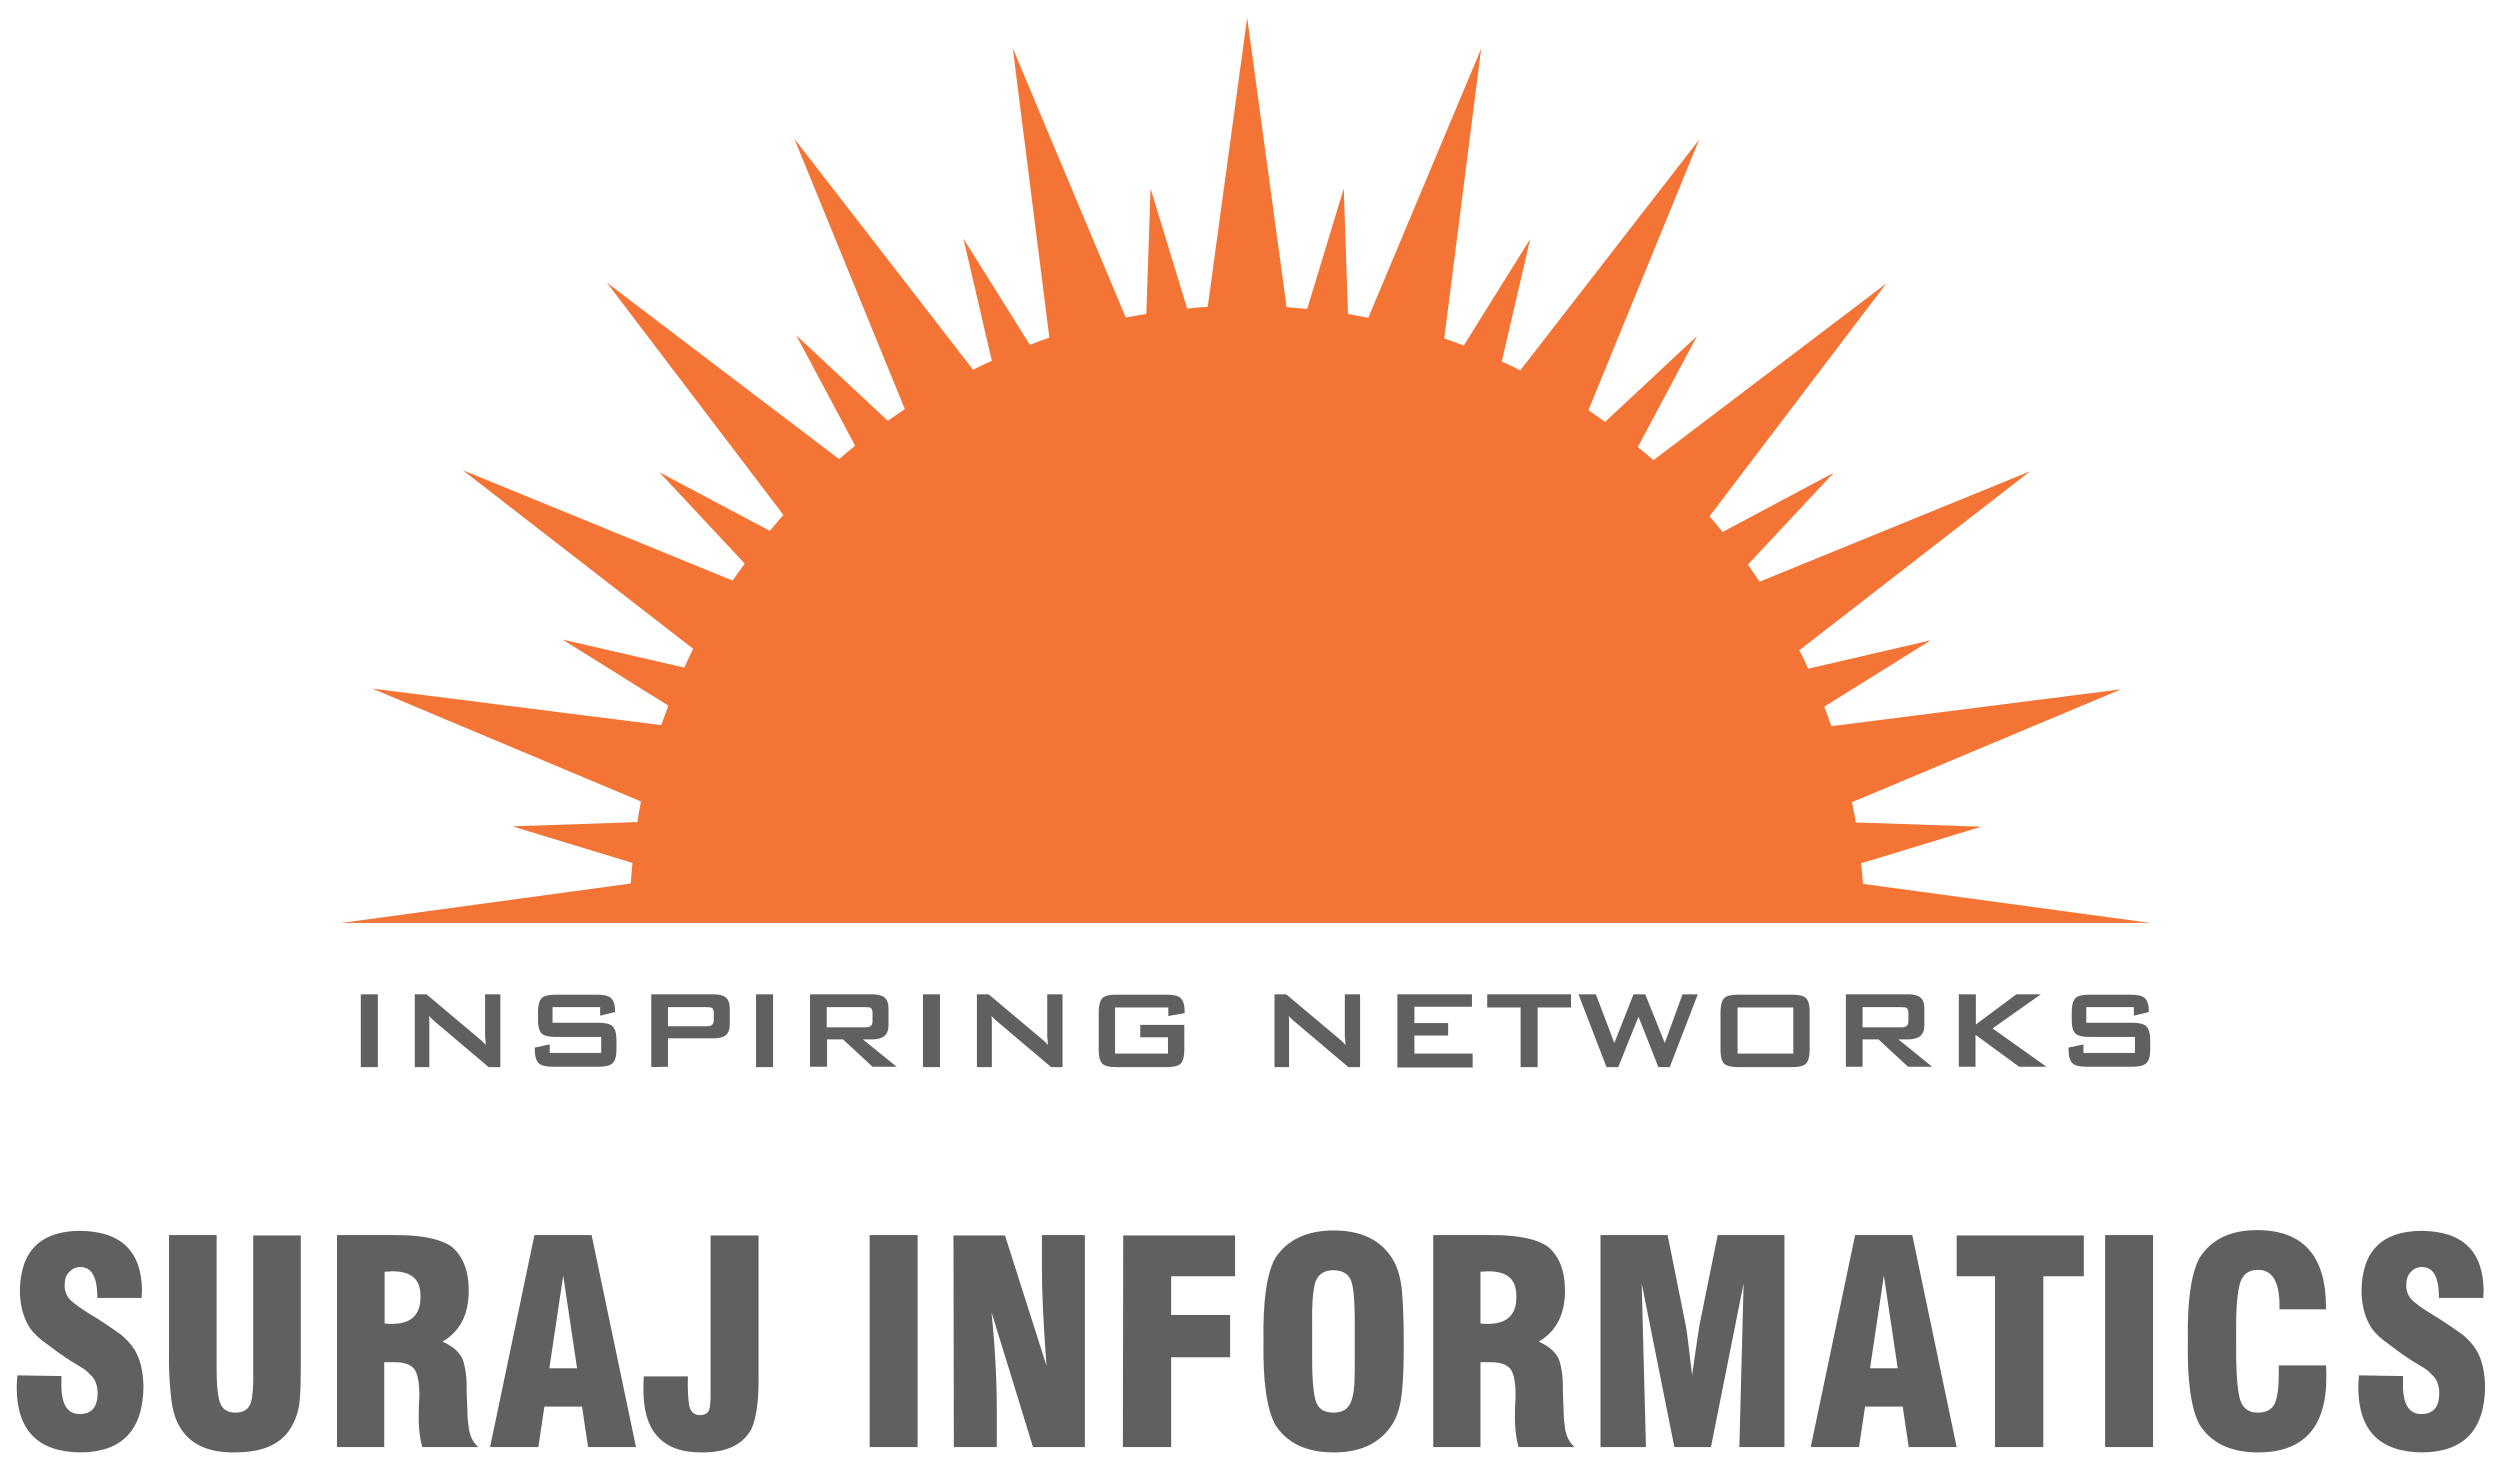 <?xml version="1.0" encoding="utf-8"?>
<!-- Generator: Adobe Illustrator 25.4.1, SVG Export Plug-In . SVG Version: 6.00 Build 0)  -->
<svg version="1.1" id="Layer_1" xmlns="http://www.w3.org/2000/svg" xmlns:xlink="http://www.w3.org/1999/xlink" x="0px" y="0px"
	 viewBox="0 0 704 413" style="enable-background:new 0 0 704 413;" xml:space="preserve">
<style type="text/css">
	.st0{fill:none;}
	.st1{fill:#606062;}
	.st2{fill-rule:evenodd;clip-rule:evenodd;fill:#F37435;}
</style>
<g id="Layer_x0020_1">
	<g id="_380366024">
		<polygon id="_384928872" class="st0" points="-46,-31 747.7,-31 747.7,445.2 -46,445.2 		"/>
		<path id="_380366288" class="st1" d="M4.9,387.3c-0.1,1.1-0.2,2.2-0.2,3.3c0,12.2,6,18.3,18,18.4c11.7-0.1,17.6-6.3,17.7-18.6
			c-0.1-4.2-0.9-7.7-2.5-10.3c-1.1-1.7-2.5-3.3-4.3-4.6c-1.8-1.3-3.9-2.7-6.2-4.2c-2.7-1.6-4.9-3-6.5-4.3c-1.8-1.3-2.7-2.9-2.7-5
			c0-1.7,0.4-3,1.3-3.8c0.8-0.9,1.8-1.4,3.1-1.4c3.1,0,4.7,2.6,4.8,8v0.7h12.5c0-0.6,0-1.3,0.1-1.9c-0.1-11.3-5.9-16.9-17.6-17
			c-11,0.1-16.6,5.7-16.8,16.7c0,4.3,1,7.9,2.9,10.8c1.1,1.5,2.6,2.9,4.6,4.3c1.8,1.4,4,3,6.6,4.7c1.2,0.7,2.3,1.4,3.3,2
			c1,0.6,1.8,1.3,2.4,2c1.4,1.2,2.1,3,2.1,5.4c-0.1,3.8-1.7,5.6-4.9,5.7c-3.7,0.1-5.5-2.9-5.3-9v-1.7L4.9,387.3L4.9,387.3z
			 M47.6,347.9V380c-0.1,4.9,0.1,9.2,0.5,12.7c0.3,3.5,1,6.5,2.4,8.9c2.8,5,8,7.5,15.5,7.4c4.2,0,7.6-0.6,10.3-1.9
			c2.7-1.3,4.7-3.2,6.1-5.9c1.1-2.1,1.8-4.4,2-6.9c0.2-2.5,0.3-5.3,0.3-8.3v-38.1H71.3v38.2c0.1,3.8-0.1,6.7-0.6,8.7
			c-0.6,2-2,3-4.4,3c-2.4,0-3.9-1.1-4.5-3.3c-0.6-2.1-0.8-5.2-0.8-9.3v-37.4H47.6L47.6,347.9z M94.9,407.5h13.3v-23.9h3
			c2.7,0,4.6,0.7,5.6,2.1c0.9,1.5,1.3,3.9,1.3,7.4c-0.1,1.5-0.2,3.5-0.2,6.1c0,3,0.3,5.7,1,8.3h15.8c-1.7-1.5-2.6-3.6-2.8-6.3
			c-0.2-1.3-0.3-2.8-0.3-4.3c-0.1-1.6-0.1-3.4-0.2-5.3c0.1-3.5-0.3-6.3-1-8.5c-0.8-2.2-2.7-3.9-5.8-5.3c5-2.9,7.4-7.7,7.4-14.4
			c0-5.5-1.6-9.7-4.9-12.4c-3.4-2.3-9-3.3-16.7-3.2l-15.5,0V407.5L94.9,407.5z M108.3,372.7v-14.6c0.7,0,1.3,0,1.8-0.1
			c5.7-0.1,8.4,2.2,8.3,7.1c0.1,5.2-2.7,7.8-8.3,7.7C109.6,372.8,108.9,372.8,108.3,372.7L108.3,372.7z M138,407.5h13.6l1.7-11.4
			h10.6l1.7,11.4h13.5l-12.5-59.7h-16.1L138,407.5L138,407.5z M154.7,385.3l3.9-26.1l0,0l3.9,26.1H154.7L154.7,385.3z M181.3,387.5
			c-0.1,1.1-0.1,2.1-0.1,3c-0.3,12.5,5.3,18.7,16.7,18.5c6.8,0,11.3-2.2,13.7-6.6c1.5-3.3,2.1-8.4,2-15.2v-39.3h-13.5v44.9
			c0,1.8-0.1,3.2-0.4,4.2c-0.4,1-1.3,1.5-2.6,1.5c-1.6,0-2.6-0.9-3-2.6c-0.3-1.8-0.5-4.5-0.4-8.3H181.3L181.3,387.5z M244.9,407.5
			h13.5v-59.7h-13.5V407.5z M268.6,407.5h12.1v-10.1c0-9-0.5-18.3-1.5-27.9l0,0l11.7,38h14.6v-59.7h-12.1v9.4
			c0,6.5,0.4,15.7,1.3,27.4l0,0L283,347.9h-14.5L268.6,407.5L268.6,407.5z M316.2,407.5h13.6v-25.3h16.6v-11.9h-16.6v-10.9h18v-11.5
			h-31.5L316.2,407.5L316.2,407.5z M355.8,377.7c-0.2,11.2,0.9,19,3.3,23.5c3.3,5.2,8.8,7.8,16.5,7.8c7.6,0,13-2.6,16.4-7.8
			c1.5-2.3,2.4-5.4,2.8-9.3c0.4-3.9,0.5-8.6,0.5-14.1c0-5.7-0.2-10.4-0.5-14.3c-0.4-3.8-1.3-6.9-2.8-9.2c-3.3-5.2-8.8-7.8-16.4-7.8
			s-13.1,2.6-16.5,7.8C356.7,358.6,355.6,366.5,355.8,377.7L355.8,377.7z M381.5,383.1c0,2.4,0,4.5-0.1,6.4
			c-0.1,1.8-0.3,3.3-0.7,4.5c-0.3,1.2-0.9,2.1-1.7,2.8c-0.8,0.6-2,1-3.5,1c-2.8,0-4.5-1.2-5.1-3.7c-0.6-2.4-0.9-6-0.9-10.9v-10.8
			c-0.1-4.9,0.2-8.5,0.8-11c0.7-2.4,2.4-3.7,5.1-3.7c2.9,0,4.7,1.2,5.3,3.7c0.6,2.4,0.8,6.1,0.8,11V383.1z M403.6,407.5h13.3v-23.9
			h3c2.7,0,4.6,0.7,5.6,2.1c0.9,1.5,1.3,3.9,1.3,7.4c-0.1,1.5-0.2,3.5-0.2,6.1c0,3,0.3,5.7,1,8.3h15.8c-1.7-1.5-2.6-3.6-2.8-6.3
			c-0.2-1.3-0.3-2.8-0.3-4.3c-0.1-1.6-0.1-3.4-0.2-5.3c0.1-3.5-0.3-6.3-1-8.5c-0.8-2.2-2.7-3.9-5.8-5.3c5-2.9,7.4-7.7,7.4-14.4
			c0-5.5-1.6-9.7-4.9-12.4c-3.4-2.3-9-3.3-16.7-3.2l-15.5,0V407.5L403.6,407.5z M416.9,372.7v-14.6c0.7,0,1.3,0,1.8-0.1
			c5.7-0.1,8.4,2.2,8.3,7.1c0.1,5.2-2.7,7.8-8.3,7.7C418.2,372.8,417.6,372.8,416.9,372.7L416.9,372.7z M450.8,407.5h12.7l-1.2-46.1
			l0,0l9.2,46.1h10.3l9.2-46.1l0,0l-1.2,46.1h12.7v-59.7h-18.8l-5.1,25.2c-0.2,1.1-0.9,5.8-2.1,14.2l0,0c-0.5-4.2-0.9-7.5-1.2-9.9
			c-0.3-2.3-0.5-3.7-0.6-4.1l-5.1-25.4h-18.9V407.5z M509.9,407.5h13.6l1.7-11.4h10.6l1.7,11.4h13.5l-12.5-59.7h-16.1L509.9,407.5z
			 M526.6,385.3l3.9-26.1l0,0l3.9,26.1H526.6L526.6,385.3z M561.9,407.5h13.5v-48.1h11.4v-11.5H551v11.5h10.8V407.5z M592.8,407.5
			h13.5v-59.7h-13.5V407.5z M641.7,384.5v2.6c0,3.7-0.4,6.4-1.1,8.1c-0.8,1.7-2.4,2.6-4.8,2.6c-2.9,0-4.7-1.6-5.3-4.9
			c-0.6-3.2-0.9-8.3-0.8-15.3v-1.1c-0.1-6.6,0.2-11.4,0.9-14.4c0.6-3,2.4-4.5,5.2-4.5c4.2-0.1,6.3,3.6,6.1,11.1h13.1v-0.6
			c0-14.5-6.5-21.7-19.4-21.7c-7.5,0-12.9,2.6-16.2,7.8c-2.4,4.4-3.5,12.3-3.3,23.5c-0.2,11.2,0.9,19,3.3,23.5
			c3.3,5.2,8.8,7.8,16.5,7.8c12.9,0,19.3-7.2,19.2-21.5c0-1,0-2-0.1-3L641.7,384.5L641.7,384.5z M664.3,387.3
			c-0.1,1.1-0.2,2.2-0.2,3.3c0,12.2,6,18.3,18,18.4c11.7-0.1,17.6-6.3,17.7-18.6c-0.1-4.2-0.9-7.7-2.5-10.3
			c-1.1-1.7-2.5-3.3-4.3-4.6c-1.8-1.3-3.9-2.7-6.2-4.2c-2.7-1.6-4.9-3-6.5-4.3c-1.8-1.3-2.7-2.9-2.7-5c0-1.7,0.4-3,1.3-3.8
			c0.8-0.9,1.8-1.4,3.1-1.4c3.1,0,4.7,2.6,4.8,8v0.7h12.5c0-0.6,0-1.3,0.1-1.9c-0.1-11.3-5.9-16.9-17.6-17
			c-11,0.1-16.6,5.7-16.8,16.7c0,4.3,1,7.9,2.9,10.8c1.1,1.5,2.6,2.9,4.6,4.3c1.8,1.4,4,3,6.6,4.7c1.2,0.7,2.3,1.4,3.3,2
			c1,0.6,1.8,1.3,2.4,2c1.4,1.2,2.1,3,2.1,5.4c-0.1,3.8-1.7,5.6-4.9,5.7c-3.7,0.1-5.5-2.9-5.3-9v-1.7L664.3,387.3L664.3,387.3z"/>
		<g>
			<path id="_380366168" class="st2" d="M524.6,248.9c-0.1-1.9-0.3-3.9-0.5-5.8l33.8-10.3l-35.3-1.2c-0.3-1.9-0.7-3.8-1.1-5.7
				l75.8-31.8l-81.6,10.4c-0.6-1.8-1.3-3.7-2-5.5l30-18.7l-34.5,8c-0.8-1.8-1.6-3.5-2.5-5.2l65-50.4l-76.2,31.1
				c-1.1-1.6-2.2-3.2-3.3-4.8l24.2-25.9l-31.3,16.7c-1.2-1.5-2.5-3-3.7-4.4l49.8-65.6l-65.6,49.8c-1.4-1.3-2.9-2.5-4.4-3.7
				l16.7-31.3l-25.9,24.2c-1.6-1.1-3.1-2.2-4.7-3.3l31.2-76.2l-50.4,65c-1.7-0.9-3.5-1.7-5.2-2.5l8-34.5l-18.7,30
				c-1.8-0.7-3.6-1.3-5.5-2l10.4-81.6l-31.8,75.8c-1.9-0.4-3.8-0.7-5.7-1.1l-1.2-35.3L368.1,87c-1.9-0.2-3.9-0.3-5.8-0.5L351.2,5
				l-11.1,81.4c-1.9,0.1-3.9,0.3-5.8,0.5l-10.3-33.8l-1.2,35.3c-1.9,0.3-3.8,0.7-5.8,1l-31.8-75.8l10.3,81.5c-1.9,0.6-3.7,1.3-5.5,2
				l-18.7-29.9l8,34.4c-1.8,0.8-3.5,1.6-5.3,2.5l-50.3-65l31.1,76.1c-1.6,1.1-3.2,2.2-4.8,3.3l-25.8-24.1l16.6,31.1
				c-1.5,1.2-3,2.5-4.5,3.8l-65.4-49.7l49.7,65.4c-1.3,1.5-2.6,3-3.8,4.5L185.7,133l24,25.7c-1.1,1.6-2.3,3.2-3.4,4.8l-76-31.1
				l64.9,50.3c-0.9,1.8-1.7,3.5-2.5,5.3l-34.3-7.9l29.8,18.6c-0.7,1.8-1.3,3.7-2,5.5l-81.4-10.3l75.7,31.8c-0.4,1.9-0.7,3.8-1,5.8
				l-35.2,1.2l33.8,10.3c-0.2,1.9-0.3,3.9-0.5,5.8l-81.5,11.1l0.1,0h509.3L524.6,248.9L524.6,248.9z"/>
			<path id="_380365880" class="st1" d="M101.6,300.5v-20.5h4.8v20.5H101.6z M116.8,300.5v-20.5h3.3l14.4,12.1
				c0.5,0.4,0.9,0.8,1.3,1.1c0.4,0.4,0.7,0.7,1,1.1c-0.1-1.2-0.1-2-0.2-2.4c0-0.5,0-0.8,0-1.1v-10.8h4.3v20.5h-3.3l-15-12.7
				c-0.4-0.3-0.7-0.6-1-0.9c-0.3-0.3-0.5-0.5-0.8-0.8c0.1,0.6,0.1,1.2,0.1,1.8c0,0.6,0,1,0,1.5v11.1L116.8,300.5L116.8,300.5z
				 M169,283.6h-13.4v4.4h12.8c2,0,3.4,0.3,4.1,1c0.7,0.7,1.1,2,1.1,3.8v2.8c0,1.9-0.4,3.1-1.1,3.8c-0.7,0.7-2.1,1-4.1,1h-12.6
				c-2,0-3.4-0.3-4.1-1c-0.7-0.7-1.1-2-1.1-3.8v-0.6l4.2-0.9v2.4h14.5V292h-12.8c-2,0-3.3-0.3-4-1c-0.7-0.7-1-2-1-3.8v-2.3
				c0-1.9,0.4-3.1,1-3.8c0.7-0.7,2-1,4-1h11.6c1.9,0,3.3,0.3,4,1c0.7,0.7,1.1,1.8,1.1,3.5v0.4l-4.2,1V283.6L169,283.6z M198.8,283.6
				h-10.7v5.4h10.7c0.8,0,1.4-0.1,1.7-0.4c0.3-0.2,0.5-0.7,0.5-1.3v-2.2c0-0.6-0.2-1-0.5-1.3C200.2,283.7,199.6,283.6,198.8,283.6
				L198.8,283.6z M183.4,300.5v-20.5h17.5c1.6,0,2.8,0.3,3.5,0.9c0.7,0.6,1.1,1.6,1.1,3v4.6c0,1.4-0.4,2.4-1.1,3
				c-0.7,0.6-1.9,0.9-3.5,0.9h-12.8v8L183.4,300.5L183.4,300.5z M212.9,300.5v-20.5h4.8v20.5H212.9z M243.5,283.6h-10.7v5.7h10.7
				c0.8,0,1.4-0.1,1.7-0.4c0.3-0.2,0.5-0.7,0.5-1.3v-2.5c0-0.6-0.2-1-0.5-1.3C244.9,283.7,244.4,283.6,243.5,283.6z M228.1,300.5
				v-20.5h17.5c1.6,0,2.8,0.3,3.5,0.9c0.7,0.6,1.1,1.6,1.1,3v4.8c0,1.4-0.4,2.4-1.1,3c-0.7,0.6-1.9,1-3.5,1H243l9.5,7.7h-6.8
				l-8.3-7.7h-4.5v7.7H228.1L228.1,300.5z M259.9,300.5v-20.5h4.8v20.5H259.9z M275.1,300.5v-20.5h3.3l14.4,12.1
				c0.5,0.4,0.9,0.8,1.3,1.1s0.7,0.7,1,1.1c-0.1-1.2-0.1-2-0.2-2.4c0-0.5,0-0.8,0-1.1v-10.8h4.3v20.5H296l-15-12.7
				c-0.4-0.3-0.7-0.6-1-0.9c-0.3-0.3-0.5-0.5-0.8-0.8c0.1,0.6,0.1,1.2,0.1,1.8c0,0.6,0,1,0,1.5v11.1L275.1,300.5L275.1,300.5z
				 M328.9,283.7H314v13h14.9v-4.6h-7.8v-3.5h12.4v7.1c0,1.9-0.4,3.2-1,3.8c-0.7,0.7-2,1-4,1h-14.1c-2,0-3.3-0.3-4-1
				c-0.7-0.7-1-2-1-3.8v-10.8c0-1.9,0.4-3.1,1-3.8c0.7-0.7,2-1,4-1h14.1c2,0,3.3,0.3,4,1c0.7,0.7,1.1,1.9,1.1,3.7v0.5l-4.6,0.8
				V283.7L328.9,283.7z M358.9,300.5v-20.5h3.3l14.4,12.1c0.5,0.4,0.9,0.8,1.3,1.1c0.4,0.4,0.7,0.7,1,1.1c-0.1-1.2-0.1-2-0.2-2.4
				c0-0.5,0-0.8,0-1.1v-10.8h4.3v20.5h-3.3l-15-12.7c-0.4-0.3-0.7-0.6-1-0.9c-0.3-0.3-0.5-0.5-0.8-0.8c0.1,0.6,0.1,1.2,0.1,1.8
				c0,0.6,0,1,0,1.5v11.1L358.9,300.5L358.9,300.5z M393.5,300.5v-20.5h21v3.5h-16.2v4.6h9.5v3.5h-9.5v5.1h16.4v3.9H393.5
				L393.5,300.5z M433,283.7v16.8h-4.8v-16.8h-9.4v-3.7h23.6v3.7H433L433,283.7z M452.4,300.5l-7.9-20.5h4.9l5.2,13.7l5.4-13.7h3.3
				l5.5,13.7l5-13.7h4.3l-7.9,20.5h-3.2l-5.6-14.2l-5.7,14.2L452.4,300.5L452.4,300.5z M484.5,284.9c0-1.9,0.4-3.1,1-3.8
				c0.7-0.7,2-1,4-1h15.1c2,0,3.3,0.3,4,1c0.7,0.7,1,2,1,3.8v10.8c0,1.9-0.4,3.1-1,3.8c-0.7,0.7-2,1-4,1h-15.1c-2,0-3.3-0.3-4-1
				c-0.7-0.7-1-2-1-3.8V284.9z M489.3,296.7H505v-13h-15.7V296.7z M535.2,283.6h-10.7v5.7h10.7c0.8,0,1.4-0.1,1.7-0.4
				c0.3-0.2,0.5-0.7,0.5-1.3v-2.5c0-0.6-0.2-1-0.5-1.3C536.6,283.7,536,283.6,535.2,283.6z M519.8,300.5v-20.5h17.5
				c1.6,0,2.8,0.3,3.5,0.9c0.7,0.6,1.1,1.6,1.1,3v4.8c0,1.4-0.4,2.4-1.1,3c-0.7,0.6-1.9,1-3.5,1h-2.7l9.5,7.7h-6.8l-8.3-7.7h-4.5
				v7.7H519.8L519.8,300.5z M551.6,300.5v-20.5h4.8v8.5l11.4-8.5h6.9l-13.6,9.6l15.2,10.8h-7.7l-12.3-9v9H551.6z M600.9,283.6h-13.4
				v4.4h12.8c2,0,3.4,0.3,4.1,1c0.7,0.7,1.1,2,1.1,3.8v2.8c0,1.9-0.4,3.1-1.1,3.8c-0.7,0.7-2.1,1-4.1,1h-12.6c-2,0-3.4-0.3-4.1-1
				c-0.7-0.7-1.1-2-1.1-3.8v-0.6l4.2-0.9v2.4h14.5V292h-12.8c-2,0-3.3-0.3-4-1c-0.7-0.7-1-2-1-3.8v-2.3c0-1.9,0.4-3.1,1-3.8
				c0.7-0.7,2-1,4-1H600c1.9,0,3.3,0.3,4,1c0.7,0.7,1.1,1.8,1.1,3.5v0.4l-4.2,1L600.9,283.6L600.9,283.6z"/>
		</g>
	</g>
</g>
</svg>
